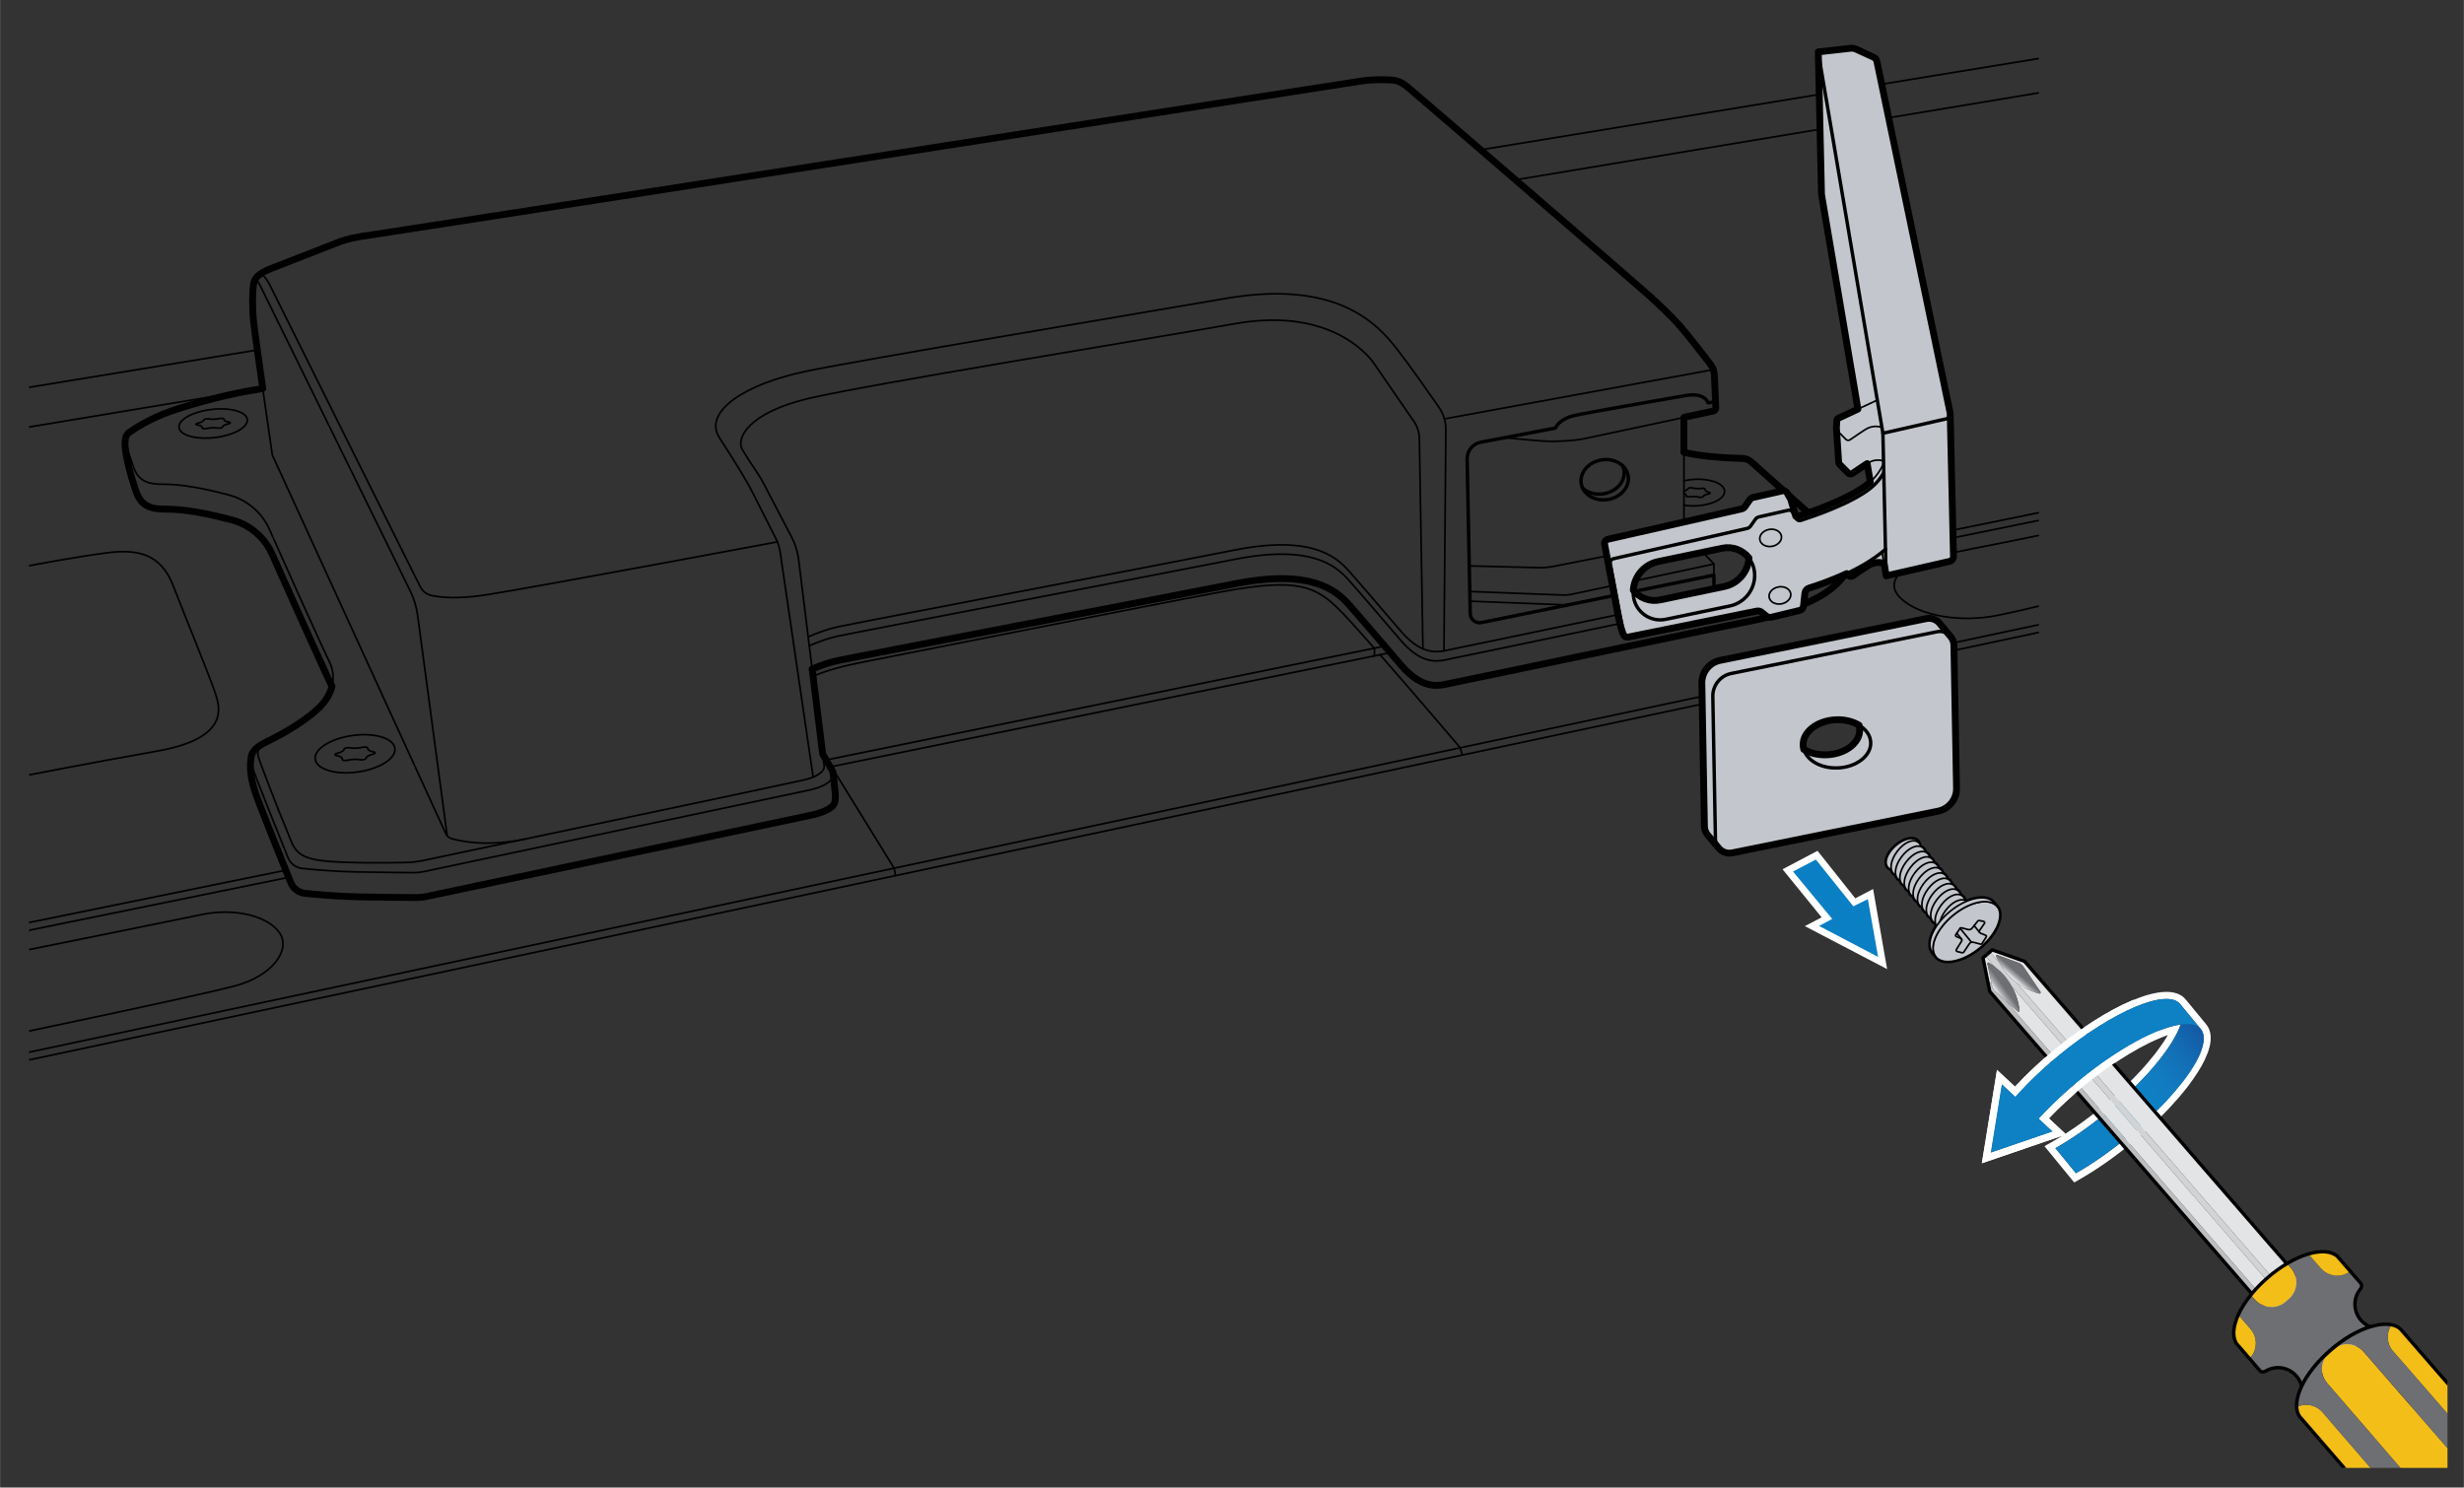 <?xml version="1.0" encoding="UTF-8"?>
<svg xmlns="http://www.w3.org/2000/svg" width="5in" height="3.019in" version="1.1" xmlns:xlink="http://www.w3.org/1999/xlink" viewBox="0 0 360 217.383">
  <rect x="0" y="0" width="360" height="217.383" fill="#333333" stroke="none"/>
  <defs>
    <style>
      .cls-1 {
        fill: #e3e4e5;
      }

      .cls-2 {
        fill: #bdbec0;
      }

      .cls-3 {
        fill: url(#linear-gradient-2);
      }

      .cls-4 {
        fill: #6e6f72;
      }

      .cls-5, .cls-6 {
        fill: #fff;
      }

      .cls-7 {
        fill: #8d9199;
      }

      .cls-7, .cls-8, .cls-9, .cls-10, .cls-11, .cls-12, .cls-13, .cls-14, .cls-15 {
        stroke-linecap: round;
        stroke-linejoin: round;
      }

      .cls-7, .cls-8, .cls-9, .cls-12, .cls-13 {
        stroke-width: .25px;
      }

      .cls-7, .cls-11, .cls-12, .cls-13 {
        stroke: #010101;
      }

      .cls-16 {
        fill: #d2d3d4;
      }

      .cls-6, .cls-17 {
        fill-rule: evenodd;
      }

      .cls-18, .cls-9, .cls-10, .cls-11, .cls-12, .cls-14 {
        fill: none;
      }

      .cls-19 {
        fill: #0e80c4;
      }

      .cls-8, .cls-9, .cls-10, .cls-14, .cls-15 {
        stroke: #000;
      }

      .cls-8, .cls-13, .cls-15 {
        fill: #c3c6cc;
      }

      .cls-20 {
        fill: url(#linear-gradient-3);
      }

      .cls-21 {
        clip-path: url(#clippath-1);
      }

      .cls-22 {
        clip-path: url(#clippath-3);
      }

      .cls-11, .cls-14 {
        stroke-width: .5px;
      }

      .cls-17 {
        fill: #0a7fc3;
      }

      .cls-23 {
        fill: #010101;
      }

      .cls-24 {
        clip-path: url(#clippath-2);
      }

      .cls-25 {
        fill: #f4be18;
      }

      .cls-26 {
        fill: url(#linear-gradient);
      }

      .cls-27 {
        clip-path: url(#clippath);
      }
    </style>
    <clipPath id="clippath">
      <rect class="cls-18" x="4.234" y="3.426" width="353.366" height="211.091"/>
    </clipPath>
    <linearGradient id="linear-gradient" x1="299.687" y1="157.634" x2="299.384" y2="155.607" gradientTransform="translate(217.081 -186.605) rotate(49.078)" gradientUnits="userSpaceOnUse">
      <stop offset="0" stop-color="#e3e4e5"/>
      <stop offset=".211" stop-color="#a8aaad"/>
      <stop offset=".5" stop-color="#6e6f72"/>
    </linearGradient>
    <linearGradient id="linear-gradient-2" x1="299.442" y1="160.754" x2="299.643" y2="158.518" gradientTransform="translate(217.081 -186.605) rotate(49.078)" gradientUnits="userSpaceOnUse">
      <stop offset="0" stop-color="#e3e4e5"/>
      <stop offset=".208" stop-color="#a8aaad"/>
      <stop offset=".555" stop-color="#6e6f72"/>
    </linearGradient>
    <linearGradient id="linear-gradient-3" x1="468.243" y1="11.273" x2="480.884" y2="11.273" gradientTransform="translate(-56.483 447.779) rotate(-39.369)" gradientUnits="userSpaceOnUse">
      <stop offset="0" stop-color="#0e80c4"/>
      <stop offset=".307" stop-color="#127bc0"/>
      <stop offset=".665" stop-color="#136db4"/>
      <stop offset="1" stop-color="#1359a4"/>
    </linearGradient>
    <clipPath id="clippath-1">
      <rect class="cls-18" x="283.187" y="145.643" width="34.332" height="27.143" transform="translate(-31.566 232.638) rotate(-40.401)"/>
    </clipPath>
    <clipPath id="clippath-2">
      <rect class="cls-18" x="283.187" y="145.643" width="34.332" height="27.143" transform="translate(-31.566 232.638) rotate(-40.401)"/>
    </clipPath>
    <clipPath id="clippath-3">
      <rect class="cls-18" x="283.187" y="145.643" width="34.332" height="27.143" transform="translate(-31.566 232.638) rotate(-40.401)"/>
    </clipPath>
  </defs>
  <!-- Generator: Adobe Illustrator 28.6.0, SVG Export Plug-In . SVG Version: 1.2.0 Build 709)  -->
  <g>
    <g id="Layer_1">
      <g class="cls-27">
        <path class="cls-5" d="M311.434,167.064c1.453-1.199,2.788-2.386,3.97-3.544.987-.967,1.951-1.992,2.846-3.022,0,0,.359-.433.435-.523.12-.128.259-.31.397-.478.222-.278.666-.835.666-.835,0,0,.109-.157.14-.195.224-.306.44-.591.636-.885.879-1.259,1.539-2.431,1.939-3.474l.051-.12c.034-.08.075-.166.096-.247.046-.141.099-.288.131-.43.046-.141.084-.276.116-.418.011-.047.032-.142.047-.244l.021-.095c.146-.787.1-1.5-.141-2.098-.069-.171-.133-.321-.213-.43-.036-.072-.128-.21-.228-.328l-3.024-3.673c-2.737-3.216-11.686,1.264-19.111,7.354-2.109,1.731-4.091,3.597-5.789,5.437l-2.634-2.45-2.213,13.638,11.707-4.01c-.494.318-.993.616-1.484.893l-1.083.615,4.346,5.302.772-.441c2.447-1.394,5.073-3.221,7.603-5.298ZM299.362,163.442c1.512-1.593,3.254-3.203,5.171-4.784,4.335-3.549,8.866-6.271,12.207-7.393-.193.343-.398.67-.617.997-.133.203-.251.379-.382.555-.141.209-.258.386-.396.554-.178.241-.309.416-.455.604-.045.051-.092.117-.146.188-.268.33-.544.679-.847,1.027-.351.426-.715.838-1.092,1.248-.4.429-.82.864-1.241,1.298-1.423,1.428-2.895,2.77-4.458,4.049-1.763,1.449-3.578,2.777-5.335,3.903l-2.409-2.246ZM310.769,166.253c-2.551,2.095-5.104,3.859-7.457,5.199l-2.998-3.657c2.353-1.34,4.905-3.104,7.457-5.199,1.637-1.342,3.132-2.717,4.473-4.062.022-.019.038-.045.06-.064.442-.44.856-.882,1.263-1.317.4-.429.778-.853,1.129-1.28.319-.374.618-.742.901-1.098.032-.053.07-.098.108-.143.168-.207.315-.409.462-.61.153-.194.293-.39.426-.592.14-.195.272-.384.398-.581.376-.562.703-1.121.972-1.644.096-.171.179-.344.262-.516.082-.159.15-.319.211-.486.075-.166.136-.32.19-.481-3.461.472-9.118,3.502-14.759,8.124-2.272,1.87-4.307,3.793-5.984,5.641l2.005,1.876-9.002,3.085,1.615-9.981,1.973,1.839c1.751-1.987,3.917-4.086,6.394-6.118,7.86-6.448,15.761-9.793,17.667-7.463l2.993,3.636q.006.007.013.015c.057.067.106.139.154.226.043.065.077.151.112.236.166.42.194.932.084,1.522-.022.108-.038.21-.067.325-.023.108-.052.223-.089.33-.031.128-.076.256-.12.383-.036.107-.086.214-.13.327-.381.975-1.008,2.082-1.841,3.275-.188.288-.397.567-.62.859-.032.053-.077.104-.116.163-.207.266-.429.544-.652.822-.123.155-.253.317-.389.471-.13.162-.274.322-.411.49-.835.966-1.77,1.965-2.794,2.964-1.189,1.165-2.494,2.327-3.896,3.482Z"/>
        <path class="cls-19" d="M321.54,150.38c-.536-.653-1.557-.857-2.915-.66-1.145,3.288-5.222,8.253-10.858,12.878-2.552,2.094-5.099,3.857-7.452,5.198l2.999,3.655c2.353-1.341,4.9-3.104,7.452-5.198,7.858-6.448,12.677-13.554,10.774-15.873Z"/>
        <line class="cls-9" x1="216.318" y1="21.897" x2="297.8" y2="8.563"/>
        <line class="cls-9" x1="4.234" y1="56.602" x2="37.584" y2="51.144"/>
        <line class="cls-9" x1="221.406" y1="26.285" x2="297.8" y2="13.58"/>
        <line class="cls-9" x1="4.234" y1="62.403" x2="38.372" y2="56.725"/>
        <path class="cls-9" d="M4.234,82.674s7.112-1.346,11.444-1.892,7.78.084,9.588,4.752c1.808,4.668,5.677,14.088,6.266,16.022.589,1.934,1.892,6.35-8.537,8.2s-18.761,3.49-18.761,3.49"/>
        <line class="cls-9" x1="269.566" y1="80.696" x2="297.8" y2="74.937"/>
        <line class="cls-9" x1="120.68" y1="111.066" x2="202.293" y2="94.419"/>
        <line class="cls-9" x1="4.234" y1="134.82" x2="41.732" y2="127.171"/>
        <line class="cls-9" x1="269.57" y1="81.824" x2="297.8" y2="76.065"/>
        <line class="cls-9" x1="121.268" y1="112.075" x2="203.116" y2="95.379"/>
        <line class="cls-9" x1="4.234" y1="135.948" x2="42.152" y2="128.214"/>
        <line class="cls-9" x1="4.234" y1="153.767" x2="297.8" y2="91.309"/>
        <line class="cls-9" x1="4.234" y1="154.895" x2="297.8" y2="92.438"/>
        <path class="cls-9" d="M200.792,94.725c-1.999-2.272-3.744-4.215-4.764-5.266-3.757-3.869-6.392-5.046-17.55-2.972-11.158,2.075-48.052,9.42-52.369,10.261-2.675.521-5.308,1.193-7.323,2.082"/>
        <path class="cls-9" d="M200.792,95.854c0-.381.061-.788,0-1.129"/>
        <path class="cls-9" d="M213.65,110.341l-.304-1.064s-6.473-7.613-11.714-13.595"/>
        <polyline class="cls-9" points="121.472 112.034 130.631 126.875 130.842 127.959"/>
        <path class="cls-9" d="M297.8,78.259c-6.551,1.388-13.28,2.565-16.265,3.364-2.986.799-6.56,3.238-3.785,5.845,2.775,2.607,8.831,3.533,14.13,2.46,2.08-.421,4.161-.904,5.92-1.335"/>
        <path class="cls-9" d="M4.234,138.773s20.443-4.121,25.279-5.13c4.836-1.009,9.714.252,11.354,2.733s-1.135,6.266-6.518,7.696c-5.383,1.43-30.115,6.602-30.115,6.602"/>
        <path class="cls-9" d="M219.831,63.963c1.924.185,5.125.481,6.299.524,1.724.063,4.079-.126,5.13-.336.963-.193,16.488-3.509,19.083-4.064.212-.045.36-.237.35-.453l-.21-4.788c-.026-.592-.234-1.16-.596-1.628-1.008-1.305-3.137-4.044-4.266-5.362-1.514-1.766-3.392-3.448-4.598-4.57s-34.427-29.808-35.52-30.67-1.871-.904-2.754-.925-2.187-.042-3.532.126S56.574,34.041,54.345,34.335s-3.701.631-4.647.988-7.443,2.923-9.399,3.659-3.07,1.325-3.259,2.523-.21,3.532,0,5.551,2.733,19.428,2.733,19.428l25.357,55.361c.154.336.443.59.798.696,1.38.41,5.221,1.248,10.833.065"/>
        <path class="cls-14" d="M250.653,58.723l-1.1.149s-.399-1.556-3.238-1.072c-2.839.484-14.758,2.559-16.295,2.923-2.313.547-2.754,1.829-2.754,1.829l-10.91,2.07c-1.179.224-2.025,1.266-2.001,2.466l.452,22.586c.017.851.801,1.478,1.635,1.308l33.974-6.934v2.832"/>
        <polyline class="cls-9" points="250.415 84.048 250.415 82.422 246.037 77.764"/>
        <path class="cls-9" d="M250.415,82.422l-20.699,4.412c-.469.1-.948.141-1.426.123l-13.548-.519"/>
        <path class="cls-9" d="M235.396,87.114l-5.68,1.14c-.469.1-.948.141-1.426.123l-13.548-.519"/>
        <path class="cls-9" d="M246.037,61.006v18.024l-19.136,3.754c-.675.132-1.363.191-2.05.173l-10.183-.255"/>
        <path class="cls-9" d="M246.037,66.127c2.816.683,6.835.85,8.514.891.513.012,1.002.208,1.385.549l13.333,11.915c.192.172.302.417.302.675v3.381c0,.292-.097.573-.278.802-.515.654-1.774,2.026-3.991,3.15-3.028,1.535-5.425,2.502-10.03,3.385s-41.148,8.579-42.873,8.894-4.205,1.514-7.717-2.565-5.635-6.607-7.612-8.823-5.635-5.229-16.672-3.047c-11.16,2.206-55.364,10.651-58.16,11.26-1.169.255-2.468.727-3.584,1.189"/>
        <path class="cls-9" d="M269.566,80.054c-.021.252-.115.493-.273.694-.515.654-1.774,2.026-3.991,3.15-3.028,1.535-5.425,2.502-10.03,3.385s-41.148,8.579-42.873,8.894-4.205,1.514-7.717-2.565-5.635-6.607-7.612-8.823-5.635-5.229-16.672-3.047c-11.16,2.206-55.364,10.651-58.16,11.26-1.32.288-2.805.852-4.006,1.367"/>
        <path class="cls-9" d="M268.941,79.19c.241.284.149.544-.009.744-.515.654-1.414,1.481-3.631,2.605-3.028,1.535-5.425,2.502-10.03,3.385s-41.148,8.579-42.873,8.894-4.205,1.514-7.717-2.565-5.635-6.607-7.612-8.823c-1.976-2.216-5.635-5.229-16.672-3.047-11.16,2.206-55.364,10.651-58.16,11.26-1.379.301-2.938.903-4.165,1.436"/>
        <ellipse class="cls-14" cx="234.455" cy="70.107" rx="3.477" ry="2.932" transform="translate(-8.384 39.884) rotate(-9.553)"/>
        <path class="cls-14" d="M237.07,68.052c.092.2.159.413.197.637.269,1.597-1.049,3.149-2.942,3.468-1.207.203-2.357-.144-3.101-.836"/>
        <path class="cls-9" d="M207.9,94.817l-.523-30.729c-.015-.896-.294-1.768-.803-2.506l-5.782-8.4s-5.325-8.523-20.296-5.887c-14.971,2.635-53.547,8.859-62.35,10.934-8.803,2.075-10.653,5.831-9.7,7.457.633,1.08,1.613,2.557,2.199,3.426.339.503.649,1.025.93,1.563l4.098,7.862c.523,1.003.862,2.092,1.001,3.215l3.743,30.282s.14,1.227-3,1.956c-2.856.663-47.563,10.072-55.617,11.767-.839.176-1.691.274-2.547.291-2.755.055-9.156.128-12.316-.283-4.093-.533-4.037-2.075-5.186-4.766s-3.645-9.252-3.981-10.289.028-1.738,2.159-2.832"/>
        <path class="cls-9" d="M210.97,95.122l.279-32.31c.01-1.181-.346-2.336-1.02-3.307-1.436-2.07-4.076-5.834-6.03-8.37-2.818-3.659-8.705-10.345-25.063-7.527-16.358,2.818-52.313,8.789-61.313,10.639-8.999,1.85-15.181,5.929-12.7,9.756s3.953,6.266,4.752,7.822c.603,1.175,2.549,5.035,3.466,6.856.323.64.54,1.328.644,2.037l4.814,32.845"/>
        <path class="cls-9" d="M120.193,110.221s1.037,1.807,1.374,2.353.056,1.234-.35,1.598-1.234.939-3.322,1.36c-1.933.389-48.871,10.337-55.85,11.816-.578.123-1.163.182-1.754.177-1.589-.012-5.056-.044-8.348-.106-2.906-.055-5.979-.324-7.766-.505-.945-.096-1.759-.705-2.115-1.586-1.409-3.49-4.948-12.292-5.251-13.384-.378-1.367-.215-2.385,2.221-3.563s6.042-3.249,7.892-5.268,2.187-4.416,1.177-6.434-8.088-17.788-8.789-19.414-2.579-4.037-5.803-4.906-6.869-1.626-9.756-1.598-3.757-.981-4.373-2.832c-.617-1.85-1.499-3.888-.631-4.612.505-.421,3.084-2.145,6.294-3.238s8.433-2.562,13.342-3.272"/>
        <path class="cls-9" d="M48.506,100.341c-1.009-2.019-8.088-17.788-8.789-19.414s-2.579-4.037-5.803-4.906c-3.224-.869-6.869-1.626-9.756-1.598-2.888.028-3.757-.981-4.373-2.832-.597-1.792-2.208-7.036-1.212-8.076"/>
        <path class="cls-9" d="M121.716,113.047s.307,2.633.323,3.207c.018.642-.012,1.217-.418,1.582s-1.234.939-3.322,1.36c-1.933.389-48.871,10.337-55.85,11.816-.578.123-1.163.182-1.754.177-1.589-.012-5.056-.044-8.348-.106-2.906-.055-5.979-.324-7.766-.505-.945-.096-1.759-.705-2.115-1.586-1.409-3.49-4.948-12.292-5.251-13.384-.211-.763-.938-2.822-.502-5.117"/>
        <path class="cls-10" d="M269.574,80.137v3.38c0,.29-.1.57-.28.8-.52.66-1.78,2.03-3.99,3.15-3.03,1.54-5.43,2.51-10.03,3.39-4.61.88-41.15,8.58-42.87,8.89-1.73.32-4.21,1.52-7.72-2.56-3.51-4.08-5.64-6.61-7.61-8.83-1.98-2.21-5.64-5.22-16.67-3.04-11.17,2.2-55.37,10.65-58.17,11.26-1.16.25-2.46.72-3.58,1.19l1.54,12.43s1.04,1.81,1.37,2.36c.1.15.14.31.15.47,0,0,.31,2.63.33,3.21.01.64-.02,1.21-.42,1.58-.41.36-1.24.94-3.33,1.36-1.93.39-48.87,10.34-55.85,11.81-.57.13-1.16.19-1.75.18-1.59-.01-5.06-.04-8.35-.1-2.9-.06-5.98-.33-7.76-.51-.95-.1-1.76-.7-2.12-1.59-1.41-3.49-4.95-12.29-5.25-13.38-.2-.72-.87-2.63-.55-4.79.01-.11.03-.22.05-.33.18-.72.82-1.38,2.32-2.11.02-.01.04-.02.06-.03,2.43-1.17,5.99-3.24,7.83-5.23.81-.88,1.33-1.83,1.57-2.8-1.07-2.14-8.08-17.77-8.78-19.39-.7-1.63-2.58-4.04-5.8-4.91-3.23-.86-6.87-1.62-9.76-1.59-2.88.02-3.75-.98-4.37-2.83-.6-1.79-2.19-6.96-1.23-8.05,0-.01.01-.02.02-.03.04-.07.1-.14.17-.2.51-.42,3.09-2.14,6.3-3.24,3.21-1.09,8.43-2.56,13.34-3.27-.62-4.38-1.25-8.79-1.34-9.75-.21-2.02-.19-4.35,0-5.55s1.3-1.79,3.26-2.52c1.95-.74,8.45-3.31,9.39-3.66.95-.36,2.42-.7,4.65-.99,2.23-.3,143.53-22.35,144.87-22.52,1.35-.17,2.65-.15,3.53-.13.89.02,1.67.07,2.76.93,1.09.86,34.31,29.55,35.52,30.67,1.2,1.12,3.08,2.8,4.6,4.57,1.13,1.32,3.26,4.06,4.26,5.36.37.47.57,1.04.6,1.63l.21,4.79c.01.21-.14.4-.35.45-.69.15-2.3.49-4.31.92v5.12c2.82.68,6.84.85,8.52.89.51.01,1,.21,1.38.55l13.33,11.92c.2.17.31.41.31.67Z"/>
        <path class="cls-9" d="M36.979,41.996c.202-1.823.693-.938,1.155,0,.409.829,17.742,36.12,21.787,44.355.555,1.13.923,2.341,1.09,3.589l4.315,32.206"/>
        <path class="cls-9" d="M37.66,40.354c.627-.467,1.133.001,1.96,1.711.754,1.559,18.601,37.327,21.757,43.652.335.672.954,1.159,1.689,1.314,1.33.279,3.813.527,7.743-.068,6.392-.967,42.763-7.774,42.763-7.774"/>
        <line class="cls-9" x1="211.033" y1="61.213" x2="250.322" y2="54.016"/>
        <path class="cls-9" d="M53.725,109.362l.003-.026c.016-.145-.403-.217-.771-.133l-.065.015c-.56.128-1.214.155-1.735.07l-.061-.01c-.342-.055-.791.052-.827.198l-.006.026c-.055.222-.419.44-.966.576l-.064.016c-.359.09-.393.271-.062.332l.059.011c.505.094.793.285.766.507l-.003.026c-.018.145.4.218.769.133l.065-.015c.562-.129,1.218-.156,1.742-.072l.061.01c.344.055.797-.054.833-.2l.006-.026c.055-.222.42-.44.969-.577l.064-.016c.36-.09.392-.27.058-.331l-.059-.011c-.508-.093-.8-.283-.776-.504Z"/>
        <path class="cls-9" d="M57.657,109.201c.384,1.447-1.897,3.046-5.094,3.572s-6.102-.221-6.486-1.668,1.897-3.046,5.094-3.572,6.102.221,6.486,1.668Z"/>
        <path class="cls-9" d="M246.037,72.089c.228.096.346.219.32.344l-.004.018c-.022.103.273.182.544.144l.048-.007c.412-.057.885-.035,1.255.058l.043.011c.243.061.575.012.61-.091l.006-.018c.053-.156.329-.289.732-.353l.047-.007c.264-.042.299-.169.063-.234l-.042-.012c-.359-.099-.556-.254-.525-.411l.004-.018c.02-.103-.276-.181-.545-.144l-.048.007c-.41.057-.881.034-1.25-.059l-.043-.011c-.242-.061-.572-.013-.606.09l-.006.018c-.048.139-.271.26-.602.329"/>
        <path class="cls-9" d="M246.037,70.271c.425-.103.889-.177,1.379-.213,2.329-.175,4.367.545,4.551,1.608s-1.554,2.067-3.884,2.242c-.726.055-1.424.022-2.047-.08"/>
        <path class="cls-9" d="M32.723,61.285l.002-.02c.013-.111-.346-.166-.66-.102l-.056.011c-.48.098-1.04.119-1.487.054l-.052-.008c-.293-.043-.678.04-.709.152l-.005.02c-.047.171-.359.337-.828.442l-.055.012c-.308.069-.337.208-.053.255l.05.008c.432.072.68.219.657.389l-.003.02c-.015.112.343.167.659.102l.056-.012c.482-.099,1.044-.12,1.492-.056l.052.007c.294.042.683-.041.713-.153l.005-.02c.047-.171.36-.337.83-.443l.055-.012c.309-.069.336-.207.05-.254l-.051-.008c-.435-.072-.685-.217-.665-.387Z"/>
        <path class="cls-9" d="M36.092,61.161c.329,1.11-1.625,2.337-4.365,2.741s-5.228-.169-5.557-1.28,1.625-2.337,4.365-2.741,5.228.169,5.557,1.28Z"/>
        <path class="cls-15" d="M284.937,60.629v-.008c.017-.083.008-.175-.008-.267l-10.698-51.379c-.058-.275-.242-.5-.492-.617l-2.518-1.159c-.267-.125-.567-.175-.859-.142l-4.694.525.467,20.837,5.32,31.367-2.86,1.334c-.125.058-.217.192-.225.334l-.058,1.092.008.125.317,4.803c-.008.142.042.284.142.384l1.259,1.276c.167.167.417.192.609.058.542-.367,1.601-1.092,2.16-1.442l.459,2.693c-.092.083-.192.167-.292.25-2.852,2.301-8.646,4.244-10.272,4.761-.108.033-.225.033-.325,0l-.75-2.501-.534-.942c-.125-.225-.384-.342-.634-.284l-4.294.967c-.208.05-.392.175-.517.35l-.7,1.001c-.125.167-.3.292-.509.334l-19.511,4.427c-.333.075-.55.4-.484.742l1.951,10.281c.058.3.667,3.369,1.134,3.227.108.058.225.075.35.05l18.794-3.802c.258-.05.517.008.717.175l.659.534c.225.183.525.25.8.183l4.094-.992c.3-.075.525-.325.559-.634l.208-1.893c.042-.35.275-.634.609-.734.967-.3,3.135-1.009,5.503-2.118l.267.267c.158.167.417.2.609.067.625-.434,1.968-1.351,2.393-1.593.542-.3,1.309-.517,2.184-.233l.317,1.826,9.255-2.118c.3-.067.517-.309.559-.6l.008-.142-.475-20.67ZM255.537,81.549c-.133,2.001-1.576,3.744-3.627,4.169l-9.364,1.951c-1.518.317-3.002-.292-3.911-1.417v-.008c.133-2.009,1.576-3.752,3.635-4.177l9.355-1.951c1.518-.317,3.01.283,3.911,1.426v.008Z"/>
        <g>
          <path class="cls-15" d="M271.622,105.985v-.017"/>
          <path class="cls-15" d="M285.48,94.295c-.008-.525-.217-.992-.55-1.351l-.075-.083-1.551-1.868c-.467-.484-1.167-.734-1.884-.584l-30.083,6.095c-1.584.317-2.718,1.734-2.685,3.352l.375,20.887c.008.517.208.984.525,1.334l1.451,1.726.075.092c.45.584,1.217.909,2.018.742l30.075-6.095c1.584-.325,2.718-1.734,2.693-3.352l-.384-20.895ZM263.551,109.521c-.058-.192-.092-.384-.1-.592-.092-1.943,2.051-3.619,4.778-3.744,1.292-.058,2.485.25,3.394.8.05.192.083.392.092.584.092,1.943-2.051,3.619-4.778,3.735-1.292.058-2.476-.242-3.377-.784h-.008Z"/>
        </g>
        <g>
          <path class="cls-14" d="M275.236,69.081c-.453.789-1.06,1.559-1.871,2.215-2.85,2.306-8.644,4.247-10.266,4.762-.254.081-.523-.031-.653-.264l-.529-.946c-.125-.224-.382-.338-.632-.282l-4.294.971c-.21.048-.395.171-.519.348l-.702.998c-.121.172-.302.294-.508.34l-19.512,4.424c-.334.076-.547.402-.484.738l1.954,10.286c.057.298.346.493.644.433l18.795-3.803c.252-.051.513.013.712.175l.663.538c.224.182.52.249.801.18l4.093-.994c.299-.073.52-.324.554-.63l.211-1.897c.039-.346.274-.634.606-.735,1.772-.537,7.492-2.442,11.185-5.666"/>
          <path class="cls-14" d="M252.732,88.558l-9.359,1.95c-2.184.455-4.311-.99-4.692-3.188l-0-0c-.421-2.428,1.158-4.754,3.571-5.256l9.359-1.95c2.184-.455,4.311.99,4.692,3.188l0.0 0c.421,2.428-1.158,4.754-3.571,5.256Z"/>
          <path class="cls-9" d="M237.512,93.053c-.464.145-1.077-2.923-1.133-3.222l-1.954-10.286c-.064-.336.15-.662.484-.738l19.512-4.424c.206-.047.387-.168.508-.34l.702-.998c.124-.176.309-.3.519-.348l4.294-.971c.25-.057.507.058.632.282l.529.946.753,2.501c.104.032.218.034.329-.002,1.623-.515,7.416-2.456,10.266-4.762,1.066-.862,1.778-1.921,2.254-2.962"/>
          <path class="cls-9" d="M255.52,81.54c-.13,2.005-1.579,3.75-3.63,4.177l-9.359,1.95c-1.521.317-3.014-.288-3.91-1.426"/>
          <path class="cls-14" d="M275.108,63.317l9.261-2.111c.384-.088.627-.466.547-.852l-10.702-51.381c-.057-.272-.239-.502-.492-.618l-2.518-1.158c-.269-.124-.567-.172-.862-.139l-4.689.522,9.454,55.736Z"/>
          <path class="cls-9" d="M274.983,80.695l.587,3.461,9.261-2.111c.3-.068.513-.314.555-.602"/>
          <line class="cls-9" x1="272.787" y1="67.749" x2="273.244" y2="70.442"/>
          <path class="cls-9" d="M265.654,7.581l.463,20.838,5.321,31.371"/>
          <line class="cls-9" x1="284.92" y1="60.619" x2="285.392" y2="81.301"/>
          <line class="cls-14" x1="275.57" y1="84.156" x2="275.108" y2="63.317"/>
          <path class="cls-9" d="M274.964,62.467c-.914-.316-1.705-.102-2.264.212-.423.238-1.767,1.157-2.393,1.588-.192.132-.447.105-.611-.061l-1.258-1.273c-.1-.101-.152-.24-.144-.382l.063-1.096c.008-.144.095-.271.225-.332l5.704-2.658"/>
          <path class="cls-9" d="M275.198,67.361c-.875-.271-1.631-.06-2.171.243-.423.238-1.767,1.157-2.393,1.588-.192.132-.447.105-.611-.061l-1.258-1.273c-.1-.101-.152-.24-.144-.382l-.328-4.925"/>
          <path class="cls-9" d="M275.261,82.332c-.882-.279-1.645-.068-2.188.238-.423.238-1.767,1.157-2.393,1.588-.192.132-.447.105-.611-.061l-.266-.269"/>
          <ellipse class="cls-9" cx="258.7" cy="78.606" rx="1.598" ry="1.254" transform="translate(-9.775 46.579) rotate(-10.099)"/>
          <ellipse class="cls-9" cx="260.06" cy="87.014" rx="1.598" ry="1.254" transform="translate(-11.228 46.947) rotate(-10.099)"/>
        </g>
        <g>
          <path class="cls-14" d="M283.174,118.543l-30.077,6.095c-1.257.255-2.438-.693-2.461-1.975l-.381-20.891c-.03-1.62,1.102-3.031,2.691-3.353l30.077-6.095c1.257-.255,2.438.693,2.461,1.975l.381,20.891c.03,1.62-1.102,3.031-2.691,3.353Z"/>
          <ellipse class="cls-14" cx="268.389" cy="108.705" rx="4.94" ry="3.521" transform="translate(-4.576 12.064) rotate(-2.553)"/>
          <path class="cls-9" d="M249.554,122.078c-.315-.351-.512-.814-.522-1.331l-.381-20.891c-.03-1.62,1.102-3.031,2.691-3.353l30.077-6.095c.722-.146,1.419.104,1.885.586"/>
          <path class="cls-9" d="M271.623,105.972c.056.193.089.393.099.598.087,1.943-2.053,3.616-4.778,3.738-1.292.058-2.484-.244-3.39-.784"/>
          <line class="cls-9" x1="283.304" y1="90.995" x2="284.934" y2="92.945"/>
          <line class="cls-9" x1="249.555" y1="122.078" x2="251.078" y2="123.899"/>
        </g>
        <g id="M5_screw_Round_cap">
          <g id="M5_screw">
            <g>
              <path class="cls-11" d="M291.336,131.904c-.731-.889-2.287-.915-3.993-.199-.063.024-.132.053-.197.087-.008-.077-.021-.149-.04-.217-.065-.27-.195-.497-.408-.655-.071-.053-.153-.096-.236-.13-.065-.27-.195-.497-.408-.655-.071-.053-.153-.096-.236-.13-.065-.27-.195-.497-.408-.655-.071-.053-.153-.096-.236-.13-.065-.27-.195-.497-.408-.655-.071-.053-.153-.096-.236-.13-.065-.27-.195-.497-.408-.655-.071-.053-.153-.096-.236-.13-.065-.27-.195-.497-.408-.655-.071-.053-.153-.096-.236-.13-.065-.27-.195-.497-.408-.655-.071-.053-.148-.101-.232-.124-.065-.27-.195-.497-.408-.655-.071-.053-.153-.096-.236-.13-.065-.27-.195-.497-.408-.655-.071-.053-.153-.096-.236-.13-.065-.27-.195-.497-.408-.655-.071-.053-.153-.096-.236-.13-.054-.021-.108-.041-.173-.053.001-.167-.024-.322-.082-.46-.04-.106-.096-.208-.179-.297-.617-.706-2.032-.413-3.282.679-1.255,1.096-1.729,2.456-1.113,3.162.133.15.3.253.498.313.069.276.204.508.417.666.071.053.153.096.236.13.065.271.2.502.408.655.071.053.153.096.236.13.065.271.2.502.408.655.071.053.153.096.236.13.065.271.2.502.408.655.071.053.148.101.232.124.065.271.2.502.408.655.071.053.153.096.236.13.065.271.2.502.408.655.071.053.153.096.236.13.065.271.2.502.408.655.071.053.153.096.236.13.065.271.2.502.408.655.071.053.153.096.236.13.065.271.2.502.408.655.071.053.153.096.236.13.065.271.2.502.408.655.071.053.153.096.236.13.036.146.089.278.165.392-1.023,1.525-1.305,3.052-.574,3.941l.463.563c1.075,1.309,3.967.729,6.436-1.299,2.481-2.037,3.6-4.752,2.525-6.061l-.463-.563Z"/>
              <path class="cls-13" d="M276.952,123.608c1.252-1.094,2.664-1.385,3.28-.682.619.71.138,2.063-1.114,3.158-1.249,1.1-2.661,1.391-3.28.682-.615-.703-.138-2.063,1.114-3.158Z"/>
              <path class="cls-13" d="M277.188,124.429c.999-1.329,2.32-1.906,3.068-1.345.752.566.562,1.99-.437,3.32-.994,1.335-2.316,1.911-3.068,1.345-.748-.561-.562-1.99.437-3.32Z"/>
              <path class="cls-13" d="M277.831,125.212c.999-1.329,2.32-1.906,3.068-1.345.752.566.562,1.99-.437,3.32-.994,1.335-2.316,1.911-3.068,1.345-.748-.561-.562-1.99.437-3.32Z"/>
              <path class="cls-13" d="M278.475,125.996c.999-1.329,2.32-1.906,3.068-1.345.752.566.562,1.99-.437,3.32-.994,1.335-2.316,1.911-3.068,1.345-.748-.561-.562-1.99.437-3.32Z"/>
              <path class="cls-13" d="M279.119,126.78c.999-1.329,2.32-1.906,3.068-1.345.752.566.562,1.99-.437,3.32-.994,1.335-2.316,1.911-3.068,1.345-.748-.561-.562-1.99.437-3.32Z"/>
              <path class="cls-13" d="M279.763,127.564c.999-1.329,2.32-1.906,3.068-1.345.752.566.562,1.99-.437,3.32-.994,1.335-2.316,1.911-3.068,1.345-.748-.561-.562-1.99.437-3.32Z"/>
              <path class="cls-13" d="M280.407,128.348c.999-1.329,2.32-1.906,3.068-1.345.752.566.562,1.99-.437,3.32-.994,1.335-2.316,1.911-3.068,1.345-.748-.561-.562-1.99.437-3.32Z"/>
              <path class="cls-13" d="M281.05,129.132c.999-1.329,2.32-1.906,3.068-1.345.752.566.562,1.99-.437,3.32-.994,1.335-2.316,1.911-3.068,1.345-.748-.561-.562-1.99.437-3.32Z"/>
              <path class="cls-13" d="M281.694,129.915c.999-1.329,2.32-1.906,3.068-1.345.752.566.562,1.99-.437,3.32-.994,1.335-2.316,1.911-3.068,1.345-.748-.561-.562-1.99.437-3.32Z"/>
              <path class="cls-13" d="M282.338,130.699c.999-1.329,2.32-1.906,3.068-1.345.752.566.562,1.99-.437,3.32-.994,1.335-2.316,1.911-3.068,1.345-.748-.561-.562-1.99.437-3.32Z"/>
              <path class="cls-13" d="M282.982,131.483c.999-1.329,2.32-1.906,3.068-1.345.752.566.562,1.99-.437,3.32-.994,1.335-2.316,1.911-3.068,1.345-.748-.561-.562-1.99.437-3.32Z"/>
              <path class="cls-13" d="M283.626,132.267c.999-1.329,2.32-1.906,3.068-1.345.752.566.562,1.99-.437,3.32-.994,1.335-2.316,1.911-3.068,1.345-.748-.561-.562-1.99.437-3.32Z"/>
              <path class="cls-13" d="M284.269,133.051c.999-1.329,2.32-1.906,3.068-1.345.752.566.562,1.99-.437,3.32-.994,1.335-2.316,1.911-3.068,1.345-.748-.561-.562-1.99.437-3.32Z"/>
              <path class="cls-7" d="M284.913,133.835c.999-1.329,2.32-1.906,3.068-1.345.752.566.562,1.99-.437,3.32-.994,1.335-2.316,1.911-3.068,1.345-.748-.561-.562-1.99.437-3.32Z"/>
              <path class="cls-7" d="M285.557,134.618c.999-1.329,2.32-1.906,3.068-1.345.752.566.562,1.99-.437,3.32-.994,1.335-2.316,1.911-3.068,1.345-.748-.561-.562-1.99.437-3.32Z"/>
              <path class="cls-7" d="M286.201,135.402c.999-1.329,2.32-1.906,3.068-1.345.752.566.562,1.99-.437,3.32-.994,1.335-2.316,1.911-3.068,1.345-.748-.561-.562-1.99.437-3.32Z"/>
              <path class="cls-7" d="M286.845,136.186c.999-1.329,2.32-1.906,3.068-1.345.752.566.562,1.99-.437,3.32-.994,1.335-2.316,1.911-3.068,1.345-.748-.561-.562-1.99.437-3.32Z"/>
              <g>
                <path class="cls-5" d="M286.278,134.422c-.83,1.105-1.177,2.603-1.72,2.195s-.31-1.634.52-2.739,1.943-1.67,2.486-1.262-.456.701-1.286,1.806Z"/>
                <path class="cls-23" d="M284.744,133.628c.999-1.33,2.319-1.908,3.07-1.344s-.204,1.059-1.204,2.389c-1,1.331-1.553,2.843-2.303,2.279-.751-.564-.563-1.993.437-3.324ZM285.944,134.171c.753-1.002,1.628-1.027,1.369-1.221s-1.149.176-1.902,1.178-.861,1.962-.603,2.156.383-1.111,1.136-2.113Z"/>
              </g>
              <g>
                <path class="cls-8" d="M282.834,139.823c-1.078-1.312.054-4.035,2.522-6.062,2.479-2.036,5.359-2.608,6.437-1.296.283.344.413.785.408,1.281-.013,1.404-1.102,3.275-2.932,4.779-1.822,1.497-3.873,2.204-5.255,1.946-.49-.09-.897-.303-1.18-.647Z"/>
                <path class="cls-8" d="M282.834,139.823l-.46-.561c-1.078-1.312.056-4.032,2.524-6.06,2.479-2.036,5.357-2.611,6.435-1.299l.46.561c-1.078-1.312-3.958-.74-6.437,1.296-2.469,2.027-3.6,4.75-2.522,6.062Z"/>
              </g>
              <path class="cls-12" d="M285.832,138.779l.792-1.278c.074-.12-.011-.316-.166-.378l-.616-.251c-.1-.041-.154-.167-.103-.243l.633-.956c.048-.073.138-.103.235-.077l.919.239c.237.062.458-0.0.591-.166l.86-1.074c.049-.061.13-.087.217-.069l.622.124c.124.025.206.183.142.274l-.743,1.072c-.082.118.003.321.162.386l.737.296c.094.038.147.157.1.23l-.62.982c-.049.078-.142.109-.243.082l-.987-.263c-.256-.068-.493.008-.621.2l-.838,1.255c-.044.065-.122.092-.209.071l-.721-.174c-.123-.031-.203-.185-.145-.28Z"/>
              <line class="cls-12" x1="288.05" y1="137.698" x2="286.386" y2="135.66"/>
              <line class="cls-12" x1="289.218" y1="136.231" x2="288.434" y2="135.272"/>
              <line class="cls-12" x1="286.61" y1="137.255" x2="285.9" y2="136.386"/>
            </g>
          </g>
        </g>
        <g id="Philips-screwdriver_x5F_isometric">
          <g>
            <g>
              <g>
                <path class="cls-1" d="M293.944,144.147c.268.482.478.948.636,1.378.256.695.439,1.57.499,2.164.015.149-.163.239-.274.138l-1.789-1.627,54.613,62.997,1.546-1.34-55.23-63.71ZM290.579,140.679c.215.133.537.348.888.611l-1.394-1.608-.345.299.089.434.548,2.726.663.765-.653-3.081c-.024-.12.103-.21.205-.146ZM295.798,140.483l-4.3-1.526-.417-.149-.345.299,1.387,1.599c-.207-.381-.37-.725-.473-.955-.049-.11.06-.225.173-.183l3.095,1.135c.287.104.533.296.705.549l2.502,3.695c.084.124-.03.287-.175.252-.58-.143-1.418-.45-2.071-.8-.4-.214-.829-.488-1.264-.818l55.224,63.703,2.21-1.916-56.249-64.885Z"/>
                <path class="cls-26" d="M297.949,145.2c-.58-.143-1.418-.45-2.071-.8-.4-.214-.829-.488-1.264-.818-.513-.389-1.032-.862-1.52-1.425-.375-.433-.708-.969-.971-1.449-.207-.381-.37-.725-.473-.955-.049-.11.06-.225.173-.183l3.095,1.135c.287.104.533.296.705.549l2.502,3.695c.084.124-.03.287-.175.252Z"/>
                <path class="cls-3" d="M294.804,147.826l-1.789-1.627-1.513-1.376c-.228-.205-.383-.476-.445-.774l-.031-.144-.653-3.081c-.024-.12.103-.21.205-.146.215.133.537.348.888.611.436.327.915.731,1.287,1.16.485.56.877,1.137,1.189,1.697.268.482.478.948.636,1.378.256.695.439,1.57.499,2.164.015.149-.163.239-.274.138Z"/>
                <path class="cls-16" d="M349.837,207.284l-.664.572-55.23-63.71c-.312-.56-.704-1.137-1.189-1.697-.372-.429-.851-.833-1.287-1.16l-1.394-1.608.662-.574,1.387,1.599c.263.48.596,1.016.971,1.449.488.563,1.007,1.036,1.52,1.425l55.224,63.703Z"/>
                <path class="cls-2" d="M347.628,209.196l-.664.576-56.248-64.883-.352-1.748.663.765.031.144c.062.299.217.569.445.774l1.513,1.376,54.613,62.997Z"/>
              </g>
              <polygon class="cls-11" points="352.047 205.368 349.837 207.284 349.174 207.857 346.964 209.772 290.716 144.889 290.364 143.141 289.816 140.416 289.728 139.981 291.081 138.808 291.498 138.958 295.798 140.483 352.047 205.368"/>
            </g>
            <path class="cls-25" d="M327.033,192.147l1.786,2.06c.814.939.988,2.225.54,3.295-.155.382-.39.731-.694,1.036l-1.878-2.167c-.66-1-.523-2.524.246-4.225Z"/>
            <path class="cls-25" d="M334.163,184.652l.568.655c1.157,1.334,1.012,3.362-.317,4.525l-.46.399c-1.339,1.151-3.367,1.006-4.524-.328l-.568-.655c.693-.859,1.512-1.714,2.451-2.528s1.902-1.504,2.85-2.068Z"/>
            <path class="cls-25" d="M340.54,207.776c-.006.005-.011-.001-.017.004.037.03.062.06.093.095l24.081,27.837c.374.431.48,1.031.298,1.572-.079.255-.152.504-.192.745-.028.087-.041.18-.058.267-.022.154-.037.291-.048.434-.009.132-.014.27-.012.403.011.239-.226.372-.426.307-.038-.008-.075-.039-.106-.063-.016-.007-.026-.019-.037-.03-.042-.036-.083-.072-.125-.109-.031-.035-.072-.072-.108-.113-.287-.248-.55-.516-.806-.811l-26.736-30.912.006-.005c-.011-.001-.021-.013-.031-.024l-.005-.006-.292-.336c-.011-.001-.01-.012-.015-.018-.267-.379-.411-.843-.446-1.361.001-.011.007-.016.013-.021q.001-.011.012-.01l.006-.005c1.252-.62,2.804-.332,3.76.783l1.192,1.376Z"/>
            <line class="cls-18" x1="331.313" y1="186.719" x2="329.072" y2="184.133"/>
            <path class="cls-25" d="M371.365,227.482l.01.012c.467.681.361,1.621-.277,2.174l-2.916,2.528c-.638.553-1.583.524-2.191-.034l-.01-.012-3.53-4.084-18.764-21.692-.763-.88-2.891-3.347c-1.157-1.334-1.014-3.34.321-4.497l.496-.43c1.334-1.157,3.34-1.014,4.497.321l2.903,3.336.763.88,18.811,21.652,3.542,4.074Z"/>
            <path class="cls-4" d="M344.904,187.511c.215.248.184.606-.028.862-1.079,1.308-1.073,3.236.069,4.552.384.443.859.776,1.371.973-1.818.563-3.879,1.74-5.816,3.418-1.936,1.679-3.394,3.552-4.209,5.272-.122-.535-.385-1.052-.769-1.495-1.141-1.316-3.049-1.596-4.496-.714-.284.174-.642.154-.857-.094l-1.192-1.387-.312-.36c.304-.305.54-.654.694-1.036.447-1.07.273-2.357-.54-3.295l-1.786-2.06c.421-.934,1.045-1.919,1.83-2.899l.568.655c1.157,1.334,3.185,1.479,4.524.328l.46-.399c1.329-1.163,1.474-3.19.317-4.525l-.568-.655c1.081-.637,2.145-1.115,3.129-1.4l1.786,2.06c.814.939,2.062,1.294,3.185,1.002.4-.099.779-.282,1.124-.54l.312.36,1.203,1.376Z"/>
            <path class="cls-25" d="M341.51,183.608l1.878,2.167c-.345.258-.724.441-1.124.54-1.123.291-2.372-.064-3.185-1.002l-1.786-2.06c1.793-.52,3.321-.439,4.217.356Z"/>
            <path class="cls-25" d="M377.883,225.482c.256.295.484.594.688.913.036.041.066.088.096.123.03.046.06.093.09.139.01.012.02.024.025.041.02.035.044.075.047.114.035.207-.13.423-.365.378-.131-.02-.269-.036-.401-.045-.143-.01-.281-.015-.437-.014-.089.005-.183.004-.273.019-.244.005-.501.042-.765.084-.561.104-1.14-.087-1.514-.518l-24.14-27.786c-.031-.035-.056-.065-.081-.105-.006.005-.001.011-.007.016l-1.192-1.376c-.968-1.105-1.033-2.682-.242-3.833l.006-.005q.001-.011.012-.01c.006-.005.012-.01.023-.009.507.108.947.317,1.284.634.005.006.016.007.015.018l.292.336.005.006c.01.012.02.024.02.035l.006-.005,26.807,30.851Z"/>
            <line class="cls-18" x1="329.072" y1="184.133" x2="331.313" y2="186.719"/>
            <path class="cls-11" d="M344.906,187.509c.215.248.184.606-.028.862-1.079,1.308-1.073,3.236.069,4.552.384.443.859.776,1.371.973-1.818.563-3.879,1.74-5.816,3.418-1.936,1.679-3.394,3.552-4.209,5.272-.123-.535-.385-1.052-.769-1.495-1.141-1.316-3.049-1.596-4.496-.714-.284.174-.642.154-.857-.094l-1.192-1.387-2.19-2.527c-.66-1-.523-2.524.246-4.225.421-.934,1.045-1.919,1.83-2.899.693-.859,1.512-1.714,2.451-2.528.939-.814,1.902-1.504,2.85-2.068,1.081-.637,2.145-1.115,3.129-1.4,1.793-.52,3.321-.439,4.217.356l2.19,2.527,1.203,1.376Z"/>
            <path class="cls-4" d="M378.829,226.812c.035.207-.13.423-.365.378-.131-.02-.269-.036-.401-.045-.143-.01-.281-.015-.437-.014-.089.005-.183.004-.273.019-.244.005-.501.042-.765.084-.561.104-1.14-.087-1.514-.518l-24.14-27.786c-.031-.035-.056-.065-.081-.105-.006.005-.001.011-.007.016l-1.192-1.376c-.968-1.105-1.033-2.682-.242-3.833l.006-.005q.001-.011.012-.01l.001-.011c-.857-.177-1.933-.071-3.117.293-1.818.563-3.879,1.74-5.816,3.418-1.936,1.679-3.394,3.552-4.209,5.272-.529,1.12-.786,2.171-.732,3.044l.011.001q.001-.011.012-.01l.006-.005c1.252-.62,2.804-.332,3.76.783l1.192,1.376c-.006.005-.011-.001-.017.004.037.03.062.06.093.095l24.081,27.837c.374.431.48,1.031.298,1.572-.079.255-.152.504-.192.745-.028.087-.041.18-.058.267-.022.154-.037.291-.048.434-.009.132-.014.27-.012.403.011.239-.226.372-.426.307-.038-.008-.075-.039-.106-.063.214.187.461.376.645.506.311.216.635.422.965.601-.115-.324-.224-.747-.267-1.071-.105-.705.083-1.634.544-2.653l.053-.129c.381-.837.93-1.706,1.624-2.576l.006-.005.049-.063c.67-.85,1.471-1.679,2.38-2.467s1.844-1.464,2.779-2.006l.069-.039.006-.005c.96-.563,1.898-.984,2.78-1.242l.135-.035c1.075-.311,2.02-.366,2.703-.162.315.089.718.256,1.023.416-.13-.353-.288-.702-.458-1.041-.102-.201-.254-.472-.409-.71.02.035.044.075.047.114ZM371.259,227.347c.036.041.077.089.107.135l.01.012c.467.681.361,1.621-.277,2.174l-2.916,2.528c-.638.553-1.583.524-2.191-.034l-.01-.012c-.042-.036-.083-.083-.118-.125l-3.424-3.949.006-.005-18.764-21.692-.573-.661c-.046-.053-.097-.112-.137-.17l-.046-.053-2.891-3.347c-1.157-1.334-1.014-3.34.321-4.497l.496-.43c1.334-1.157,3.34-1.014,4.497.321l2.903,3.336.046.053c.052.048.103.107.149.16l.573.661,18.811,21.652.006-.005,3.424,3.949Z"/>
            <path class="cls-11" d="M351.078,194.629l-.006.005c.001-.011-.009-.023-.02-.035l-.005-.006-.292-.336c.001-.011-.01-.012-.015-.018-.337-.318-.777-.526-1.284-.634-.011-.001-.017.004-.023.009l.001-.011c-.857-.177-1.933-.071-3.117.293-1.818.563-3.879,1.74-5.816,3.418-1.936,1.679-3.394,3.552-4.209,5.272-.529,1.12-.786,2.171-.732,3.044l.011.001c-.006.005-.012.01-.013.021.035.518.179.982.446,1.361.005.006.004.017.015.018l.292.336.005.006c.01.012.02.024.032.024l-.006.005,26.736,30.912c.256.295.519.563.806.811.036.041.078.078.108.113.042.036.083.072.125.109.01.012.02.024.037.03.214.187.461.376.645.506.311.216.635.422.965.601.427.23.856.427,1.298.591.011.001.027.007.032.013,1.074.32,2.102.504,4.032-.228.543-.233,1.095-.515,1.655-.846.971-.562,1.957-1.273,2.914-2.102s1.8-1.705,2.494-2.586c.407-.508.765-1.014,1.072-1.519.998-1.806.962-2.85.797-3.959-.005-.006-.009-.023-.009-.034-.1-.461-.234-.914-.401-1.369-.13-.353-.288-.702-.458-1.041-.102-.201-.254-.472-.409-.71-.004-.017-.015-.029-.025-.041-.03-.046-.06-.093-.09-.139-.031-.035-.061-.082-.096-.123-.204-.319-.432-.618-.688-.913l-26.807-30.851Z"/>
          </g>
        </g>
        <path class="cls-20" d="M321.54,150.38c-.536-.653-1.557-.857-2.915-.66-.864,2.467-2.993,5.507-6.581,9.016l3.06,3.596c5.467-5.352,8.001-10.046,6.436-11.952Z"/>
        <path class="cls-19" d="M295.751,166.04c1.96-2.569,4.761-5.44,8.117-8.193,5.637-4.625,11.302-7.653,14.757-8.127,1.358-.197,2.379.007,2.915.66l-2.999-3.655c-1.909-2.327-9.813,1.019-17.672,7.467-3.507,2.878-6.409,5.884-8.378,8.539"/>
        <g>
          <g class="cls-21">
            <path class="cls-5" d="M322.77,150.44c-.069-.171-.133-.321-.213-.43-.036-.072-.128-.21-.228-.328l-3.024-3.673c-2.737-3.216-11.686,1.264-19.111,7.354-2.109,1.731-4.091,3.597-5.789,5.437l-2.634-2.45-2.213,13.638,11.707-4.01.493-.305-2.409-2.246c1.513-1.593,3.254-3.203,5.171-4.784,4.335-3.549,8.866-6.271,12.207-7.393M318.614,149.706c-3.461.472-9.118,3.502-14.759,8.124-2.272,1.87-4.307,3.793-5.984,5.641l2.005,1.876-9.002,3.085,1.616-9.981,1.973,1.839c1.751-1.987,3.917-4.086,6.394-6.118,7.86-6.448,15.761-9.793,17.667-7.463"/>
          </g>
          <g class="cls-24">
            <path class="cls-19" d="M295.738,166.025c1.96-2.569,4.761-5.44,8.117-8.193,5.637-4.625,11.302-7.653,14.757-8.127,1.358-.197,2.379.007,2.915.66l-2.999-3.655c-1.909-2.327-9.813,1.019-17.672,7.467-3.507,2.878-6.409,5.884-8.378,8.539"/>
          </g>
          <g class="cls-22">
            <polygon class="cls-19" points="299.878 165.351 290.877 168.432 292.487 158.456 299.878 165.351"/>
          </g>
        </g>
      </g>
      <g id="Artwork_2">
        <g>
          <polygon class="cls-6" points="271.069 131.279 273.674 129.921 275.722 141.625 263.699 135.342 266.155 134.062 260.442 127.034 265.552 124.337 271.069 131.279"/>
          <polygon class="cls-17" points="270.785 132.444 272.905 131.397 274.41 139.847 265.779 135.316 267.698 134.291 261.972 127.365 265.314 125.612 270.785 132.444"/>
        </g>
      </g>
    </g>
  </g>
</svg>